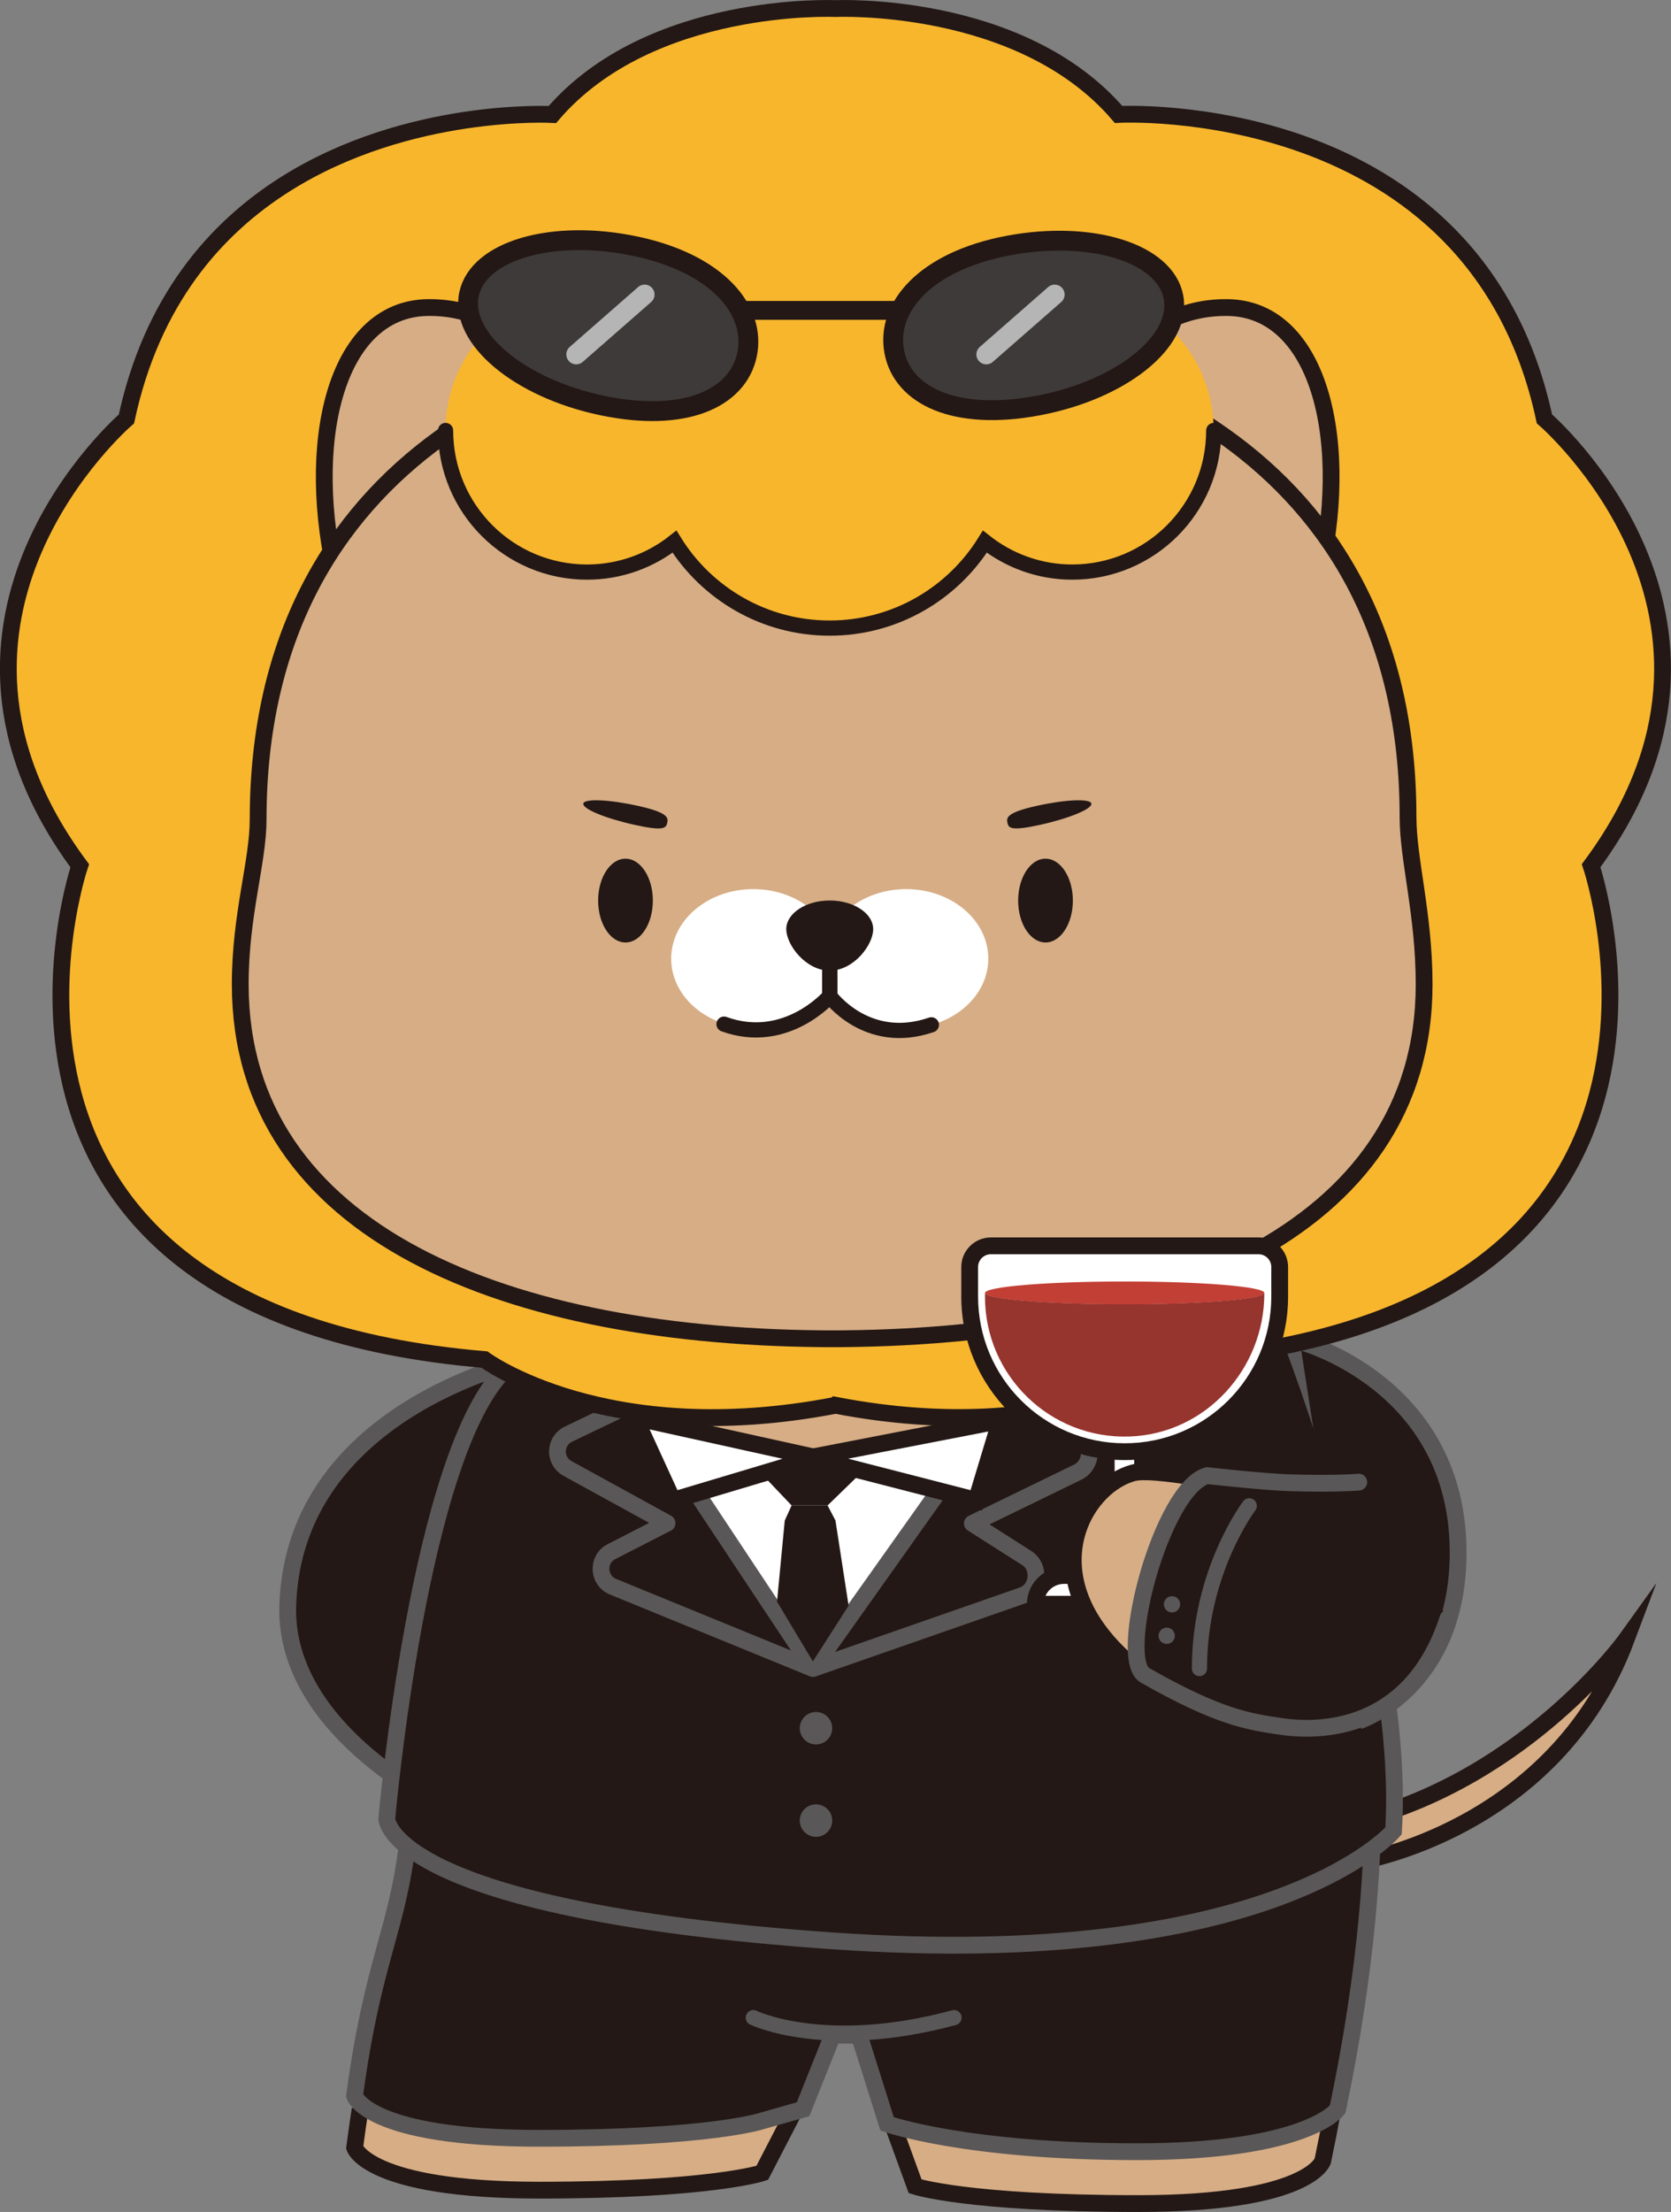 <?xml version="1.0" encoding="UTF-8"?>
<svg id="_레이어_2" data-name="레이어 2" xmlns="http://www.w3.org/2000/svg" viewBox="0 0 241.85 319.91">
  <rect x="0" y="0" width="241.85" height="319.91" fill="#808080" stroke="none"/>
  <defs>
    <style>
      .cls-1, .cls-2, .cls-3, .cls-4, .cls-5, .cls-6, .cls-7, .cls-8 {
        stroke-miterlimit: 10;
      }

      .cls-1, .cls-3, .cls-9, .cls-5 {
        fill: #231815;
      }

      .cls-1, .cls-3, .cls-10, .cls-11, .cls-5 {
        stroke: #595757;
      }

      .cls-1, .cls-3, .cls-10, .cls-11, .cls-6, .cls-12, .cls-7, .cls-8 {
        stroke-width: 2.43px;
      }

      .cls-2, .cls-4, .cls-5 {
        stroke-width: 2.2px;
      }

      .cls-2, .cls-4, .cls-13, .cls-6, .cls-12, .cls-14, .cls-7, .cls-8 {
        stroke: #231815;
      }

      .cls-2, .cls-8 {
        fill: #d6ad85;
      }

      .cls-3, .cls-4, .cls-5, .cls-13, .cls-12, .cls-14, .cls-15, .cls-7 {
        stroke-linecap: round;
      }

      .cls-4, .cls-10, .cls-15 {
        fill: none;
      }

      .cls-9, .cls-16, .cls-17, .cls-18, .cls-19, .cls-20 {
        stroke-width: 0px;
      }

      .cls-10, .cls-11, .cls-13, .cls-12, .cls-14, .cls-15 {
        stroke-linejoin: round;
      }

      .cls-16 {
        fill: #c23f35;
      }

      .cls-11, .cls-12, .cls-7, .cls-19 {
        fill: #fff;
      }

      .cls-17, .cls-13 {
        fill: #595757;
      }

      .cls-13 {
        stroke-width: 2.73px;
      }

      .cls-18, .cls-6 {
        fill: #f8b62d;
      }

      .cls-14 {
        fill: #3e3a39;
      }

      .cls-14, .cls-15 {
        stroke-width: 2.87px;
      }

      .cls-15 {
        stroke: #b5b5b6;
      }

      .cls-20 {
        fill: #96342e;
      }
    </style>
  </defs>
  <g id="_레이어_1-2" data-name="레이어 1">
    <g>
      <path class="cls-8" d="M196.66,269.23s28.31-4.46,38.71-32.11c0,0-14.28,19.89-38.71,26.19"/>
      <path class="cls-8" d="M52.12,305.05h62.97l-4.77,9.21s-7.5,2.5-32.29,2.5-26.7-6.15-26.7-6.15c.25-1.93.52-3.78.79-5.56Z"/>
      <path class="cls-8" d="M192.92,305.05c-.45,2.46-.95,4.96-1.48,7.5,0,0-1.92,6.15-26.7,6.15s-32.29-2.5-32.29-2.5l-4.06-11.15h64.53Z"/>
      <path class="cls-1" d="M77.37,196.37s-34.81,6.77-35.72,35.85c-.59,18.6,23.59,29.54,23.59,29.54"/>
      <path class="cls-1" d="M80.39,205.76s-16.05,11.95-21.4,60.52c-1.41,12.78-5.07,17.32-7.67,36.84,0,0,1.92,6.14,26.66,6.14s32.22-2.49,32.22-2.49l6.03-1.71,4.28-10.71h3.84s4.04,12.82,4.04,12.82c0,0,11.4,4.03,36.14,4.03,24.74,0,29.07-6.14,29.07-6.14,16.6-79.07-12.32-108.11-12.32-108.11"/>
      <path class="cls-1" d="M186.81,193.63s16.72,42.48,14.88,71.17c0,0-17.24,20.39-81.39,15.89-64.15-4.5-64.32-17.63-64.32-17.63,0,0,4.66-53.17,17.23-65.06"/>
      <path class="cls-5" d="M109.03,291.81s10.35,5.05,29.05,0"/>
      <polyline class="cls-11" points="91.04 203.22 120.35 200.03 145.76 201.76 117.67 241.32 92.39 203.24"/>
      <path class="cls-10" d="M91.04,203.22l-8.77,4.2c-2.05.98-2.13,3.87-.14,4.96l14.42,7.91-8.05,4.12c-2.12,1.09-1.99,4.16.21,5.07l28.95,11.84"/>
      <path class="cls-10" d="M147.65,202.43l8.59,5.15c2.01,1.2,1.86,4.31-.25,5.33l-15.26,7.42,7.86,5c2.07,1.32,1.7,4.61-.61,5.42l-30.33,10.57"/>
      <polygon class="cls-9" points="109.93 212.85 114.57 217.73 119.78 217.73 124.54 213.11 116.97 210.43 109.93 212.85"/>
      <polyline class="cls-9" points="113.58 219.92 112.46 231.64 117.65 240.29 122.82 232.22 120.92 219.91 119.78 217.73 114.57 217.73"/>
      <circle class="cls-17" cx="118.1" cy="249.95" r="2.35"/>
      <circle class="cls-17" cx="118.1" cy="263.31" r="2.35"/>
      <polygon class="cls-2" points="94.49 201.13 99.92 208.33 118.4 212.3 147.36 206.71 135.99 198.9 94.49 201.13"/>
      <path class="cls-1" d="M188.13,194.01s22.92,6.01,22.91,30.55c-.01,19.65-14.38,24.34-14.38,24.34"/>
      <path class="cls-6" d="M120.92,203.24c33.23,6.42,50.8-6.62,50.8-6.62,80.51-6.83,58.57-71.42,58.57-71.42,26.7-35.97-6.76-64.62-6.76-64.62-10.02-46.86-61.64-44.03-61.64-44.03C147.71,0,120.92,1.24,120.92,1.24c0,0-26.79-1.24-40.97,15.32,0,0-20.79-1.14-38.55,10.01-10.22,6.42-19.43,16.9-23.1,34.02,0,0-33.46,28.65-6.76,64.62,0,0-21.94,64.59,58.57,71.42,0,0,17.57,13.04,50.8,6.62Z"/>
      <path class="cls-8" d="M80.91,57.34s-5.43-12.99-18.94-12.86c-13.5.13-18.04,19.84-13.1,39.84"/>
      <path class="cls-8" d="M158.68,57.34s5.43-12.99,18.94-12.86c13.5.13,18.04,19.84,13.1,39.84"/>
      <path class="cls-8" d="M119.97,193.63c47.34,0,86.15-15.21,86.15-51.28,0-10.07-2.33-18.04-2.33-24.17,0-52.2-43.07-71.08-83.81-71.08h.94c-40.74,0-83.56,19.22-83.56,71.42,0,6.13-2.59,13.76-2.59,23.83,0,36.08,38.81,51.28,86.15,51.28"/>
      <ellipse class="cls-9" cx="90.53" cy="130.25" rx="3.96" ry="6.06"/>
      <ellipse class="cls-9" cx="151.32" cy="130.25" rx="3.96" ry="6.06"/>
      <path class="cls-18" d="M155.2,41.78c-5.68,0-10.82,2.31-14.53,6.05-4.85-6.01-12.27-9.86-20.59-9.86s-15.74,3.85-20.59,9.86c-3.71-3.73-8.85-6.05-14.53-6.05-11.31,0-20.48,9.17-20.48,20.48s9.17,20.48,20.48,20.48c4.78,0,9.17-1.65,12.65-4.4,4.67,7.5,12.98,12.5,22.46,12.5s17.8-5,22.46-12.5c3.48,2.74,7.87,4.4,12.65,4.4,11.31,0,20.48-9.17,20.48-20.48s-9.17-20.48-20.48-20.48Z"/>
      <path class="cls-4" d="M64.49,62.26c0,11.31,9.17,20.48,20.48,20.48,4.78,0,9.17-1.65,12.65-4.4,4.67,7.5,12.98,12.5,22.46,12.5s17.8-5,22.46-12.5c3.48,2.74,7.87,4.4,12.65,4.4,11.31,0,20.48-9.17,20.48-20.48"/>
      <ellipse class="cls-19" cx="109.03" cy="138.65" rx="11.89" ry="10.06"/>
      <ellipse class="cls-19" cx="131.15" cy="138.65" rx="11.89" ry="10.06"/>
      <path class="cls-9" d="M126.38,134.38c0,2.29-2.82,6-6.29,6s-6.29-3.72-6.29-6,2.82-4.14,6.29-4.14,6.29,1.86,6.29,4.14Z"/>
      <path class="cls-4" d="M120.09,139.07v4.99s-6.29,7.32-15.3,4.06"/>
      <path class="cls-4" d="M120.09,139.07v4.99s5.37,7.38,14.71,4.16"/>
      <g>
        <path class="cls-14" d="M169.84,42.98c1.21,6.39-7.55,13.4-19.56,15.67-12.01,2.27-19.64-1.4-20.85-7.79-1.21-6.39,4.47-13.07,16.48-15.34,12.01-2.27,22.73,1.06,23.93,7.45Z"/>
        <path class="cls-14" d="M67.88,42.56c-1.34,6.36,7.27,13.56,19.23,16.08,11.96,2.52,19.67-.99,21.01-7.35s-4.19-13.16-16.15-15.68c-11.96-2.52-22.74.59-24.09,6.95Z"/>
        <line class="cls-13" x1="107.15" y1="44.89" x2="129.74" y2="44.89"/>
        <line class="cls-15" x1="93.3" y1="42.6" x2="83.4" y2="51.26"/>
        <line class="cls-15" x1="152.65" y1="42.6" x2="142.75" y2="51.26"/>
      </g>
      <rect class="cls-7" x="160.11" y="205.08" width="5.26" height="23.93"/>
      <path class="cls-7" d="M154,227.86h17.49c2.3,0,4.16,1.87,4.16,4.16h-25.81c0-2.3,1.87-4.16,4.16-4.16Z"/>
      <g>
        <path class="cls-19" d="M162.78,209.95c-12.37,0-22.44-10.07-22.44-22.44v-4.27c0-1.69,1.38-3.07,3.07-3.07h38.74c1.69,0,3.07,1.38,3.07,3.07v4.27c0,12.37-10.07,22.44-22.44,22.44Z"/>
        <path class="cls-9" d="M182.15,181.4c1.02,0,1.85.83,1.85,1.85v4.27c0,11.72-9.5,21.22-21.22,21.22s-21.22-9.5-21.22-21.22v-4.27c0-1.02.83-1.85,1.85-1.85h38.74M182.15,178.97h-38.74c-2.36,0-4.28,1.92-4.28,4.28v4.27c0,13.04,10.61,23.65,23.65,23.65s23.65-10.61,23.65-23.65v-4.27c0-2.36-1.92-4.28-4.28-4.28h0Z"/>
      </g>
      <ellipse class="cls-16" cx="162.78" cy="187" rx="20.21" ry="1.66"/>
      <path class="cls-20" d="M182.99,186.99v.08c0,10.96-8.52,20.3-19.47,20.69-11.5.42-20.96-8.79-20.96-20.21v-.57c0,.92,9.05,1.66,20.21,1.66s20.22-.74,20.22-1.66Z"/>
      <path class="cls-8" d="M196.66,214.36s-6.65.37-13.49.37c-5.66,0-16.2-2.53-19.21-1.7-6.55,1.81-13.22,12.5-4.35,23.59,7.86,9.84,21.35,12.4,25.65,13.05"/>
      <path class="cls-3" d="M196.66,214.36s-3.17.29-10.01.09c-3.64-.11-11.94-1.03-11.94-1.03-6.55,1.81-13.11,26.53-8.99,28.88,10.95,6.23,15.23,6.71,19.53,7.37,7.56,1.14,19.39-.48,24.32-15.61"/>
      <path class="cls-5" d="M180.81,217.79s-7.21,9.45-7.21,23.53"/>
      <circle class="cls-17" cx="168.86" cy="236.58" r="1.18"/>
      <circle class="cls-17" cx="169.63" cy="232.03" r="1.18"/>
      <path class="cls-9" d="M157.95,116.22c.17.75-3.14,2.13-7.39,3.07s-4.58.47-4.75-.28-.1-1.49,4.15-2.44c4.25-.95,7.83-1.1,8-.35Z"/>
      <path class="cls-9" d="M84.43,116.22c-.17.75,3.14,2.13,7.39,3.07,4.25.95,4.58.47,4.75-.28s.1-1.49-4.15-2.44c-4.25-.95-7.83-1.1-8-.35Z"/>
      <polygon class="cls-12" points="91.9 205.02 97.39 216.99 118.1 210.8 91.9 205.02"/>
      <polyline class="cls-7" points="117.23 210.8 144.78 205.46 141.3 216.99 117.23 210.8"/>
    </g>
  </g>
</svg>